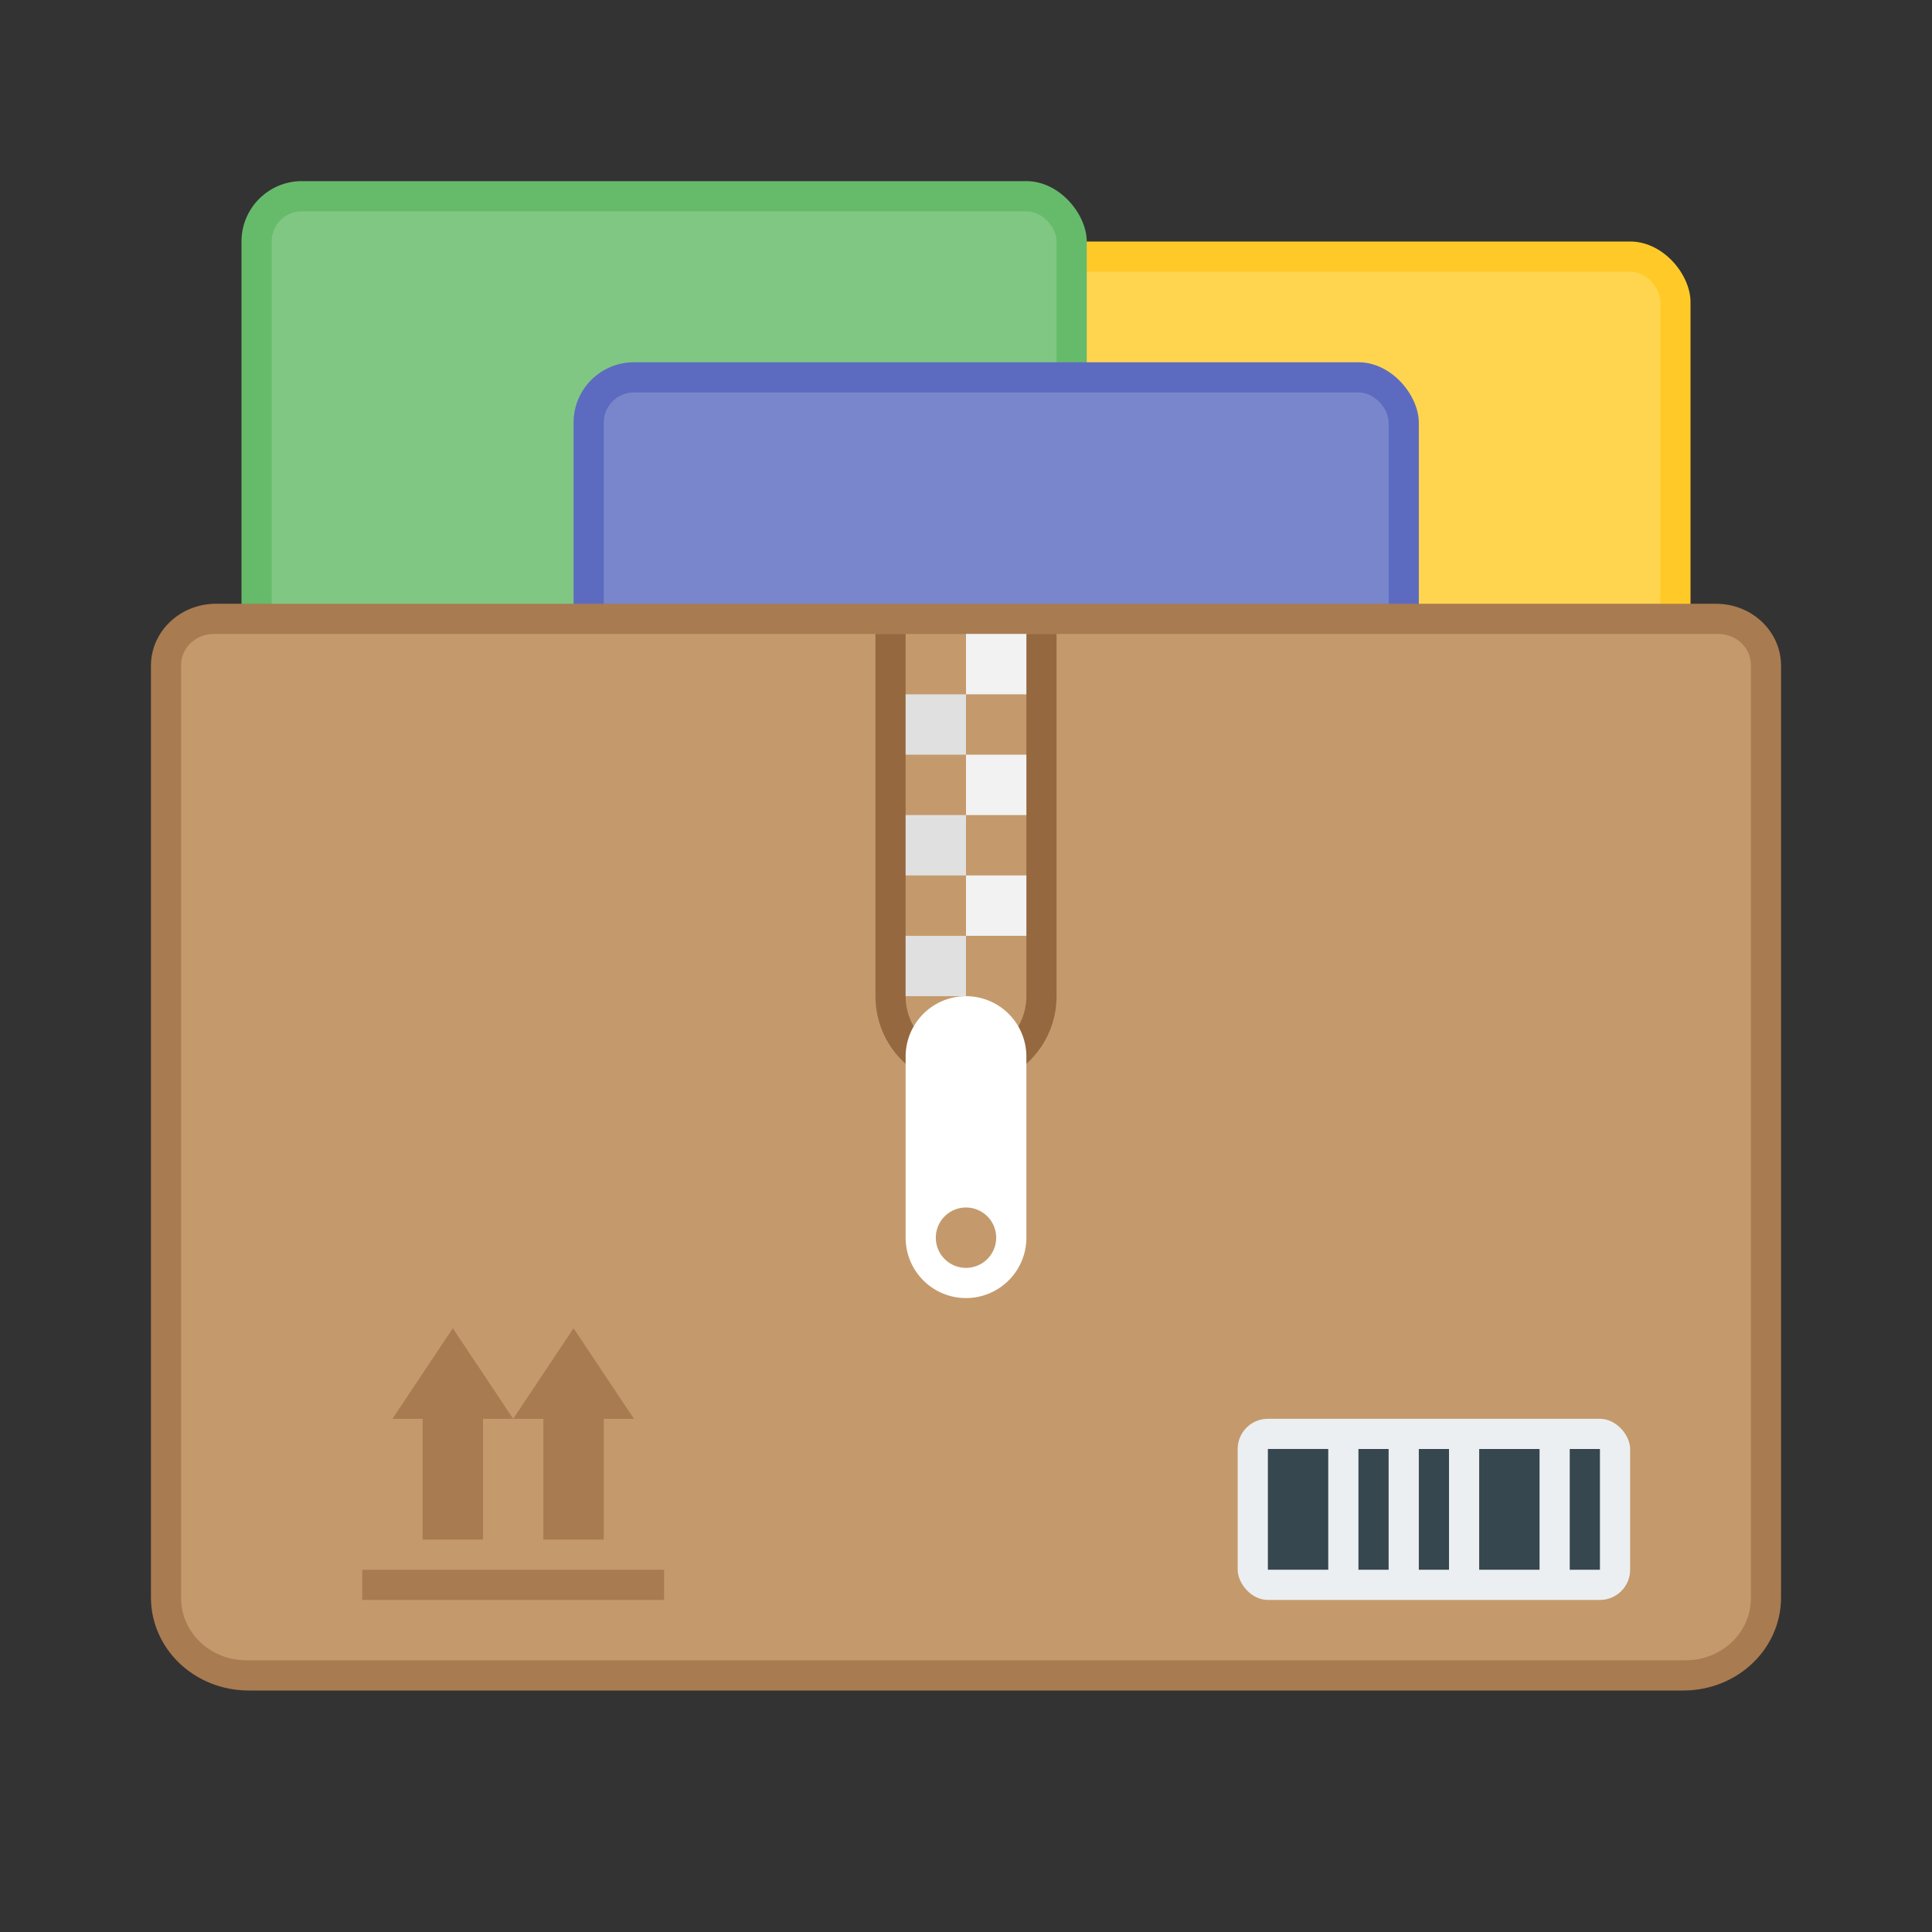 <svg width="64" height="64" version="1.1" xmlns="http://www.w3.org/2000/svg">
 <rect width="100%" height="100%" fill="#333333" stroke="none"/>
 <g transform="translate(0 -3)">
  <rect x="28" y="11" width="28" height="32" ry="2" fill="#ffca28"/>
  <rect x="29" y="12" width="26" height="30" ry="1" fill="#ffd54f"/>
  <rect x="8" y="9" width="28" height="32" ry="2" fill="#66bb6a"/>
  <rect x="9" y="10" width="26" height="30" ry="1" fill="#81c784"/>
  <rect x="19" y="15" width="28" height="32" ry="2" fill="#5c6bc0"/>
  <rect x="20" y="16" width="26" height="30" ry="1" fill="#7986cb"/>
  <path d="m7.16 23c-1.197 0-2.16 0.917-2.16 2.057v30.857c0 1.71 1.445 3.086 3.24 3.086h47.52c1.795 0 3.24-1.376 3.24-3.086v-30.857c0-1.14-0.963-2.057-2.16-2.057z" fill="#a97b50"/>
  <path d="m7.083 24c-0.6 0-1.083 0.46-1.083 1.03v30.909c0 1.142 0.966 2.061 2.167 2.061h47.667c1.2 0 2.167-0.919 2.167-2.061v-30.909c0-0.571-0.483-1.03-1.083-1.03z" fill="#c49a6c"/>
  <path d="m29 24v12c0 1.662 1.338 3 3 3s3-1.338 3-3v-12z" fill="#95683f"/>
  <path d="m30 24v12c0 1.108 0.892 2 2 2s2-0.892 2-2v-12z" fill="#c49a6c"/>
  <path d="m32 36a2 2 0 0 0-2 2v6a2 2 0 0 0 2 2 2 2 0 0 0 2-2v-6a2 2 0 0 0-2-2zm0 7a1 1 0 0 1 1 1 1 1 0 0 1-1 1 1 1 0 0 1-1-1 1 1 0 0 1 1-1z" fill="#fff"/>
  <path d="m32 24h2v2h-2z" fill="#f2f2f2"/>
  <path d="m30 26h2v2h-2z" fill="#e0e0e0"/>
  <path d="m32 28h2v2h-2z" fill="#f2f2f2"/>
  <path d="m30 30h2v2h-2z" fill="#e0e0e0"/>
  <path d="m32 32h2v2h-2z" fill="#f2f2f2"/>
  <path d="m30 34h2v2h-2z" fill="#e0e0e0"/>
  <rect x="41" y="50" width="13" height="6" ry="1" fill="#eceff1"/>
  <rect x="42" y="50.999" width="2" height="4" ry="0" fill="#37474f"/>
  <path d="m45 51h1v4h-1zm2 0h1v4h-1zm2 0h2v4h-2zm3 0h1v4h-1z" fill="#37474f"/>
  <path d="m15 47-2 3h1v4h2v-4h1zm2 3h1v4h2v-4h1l-2-3zm-5 5v1h10v-1z" fill="#a97b50"/>
 </g>
</svg>
